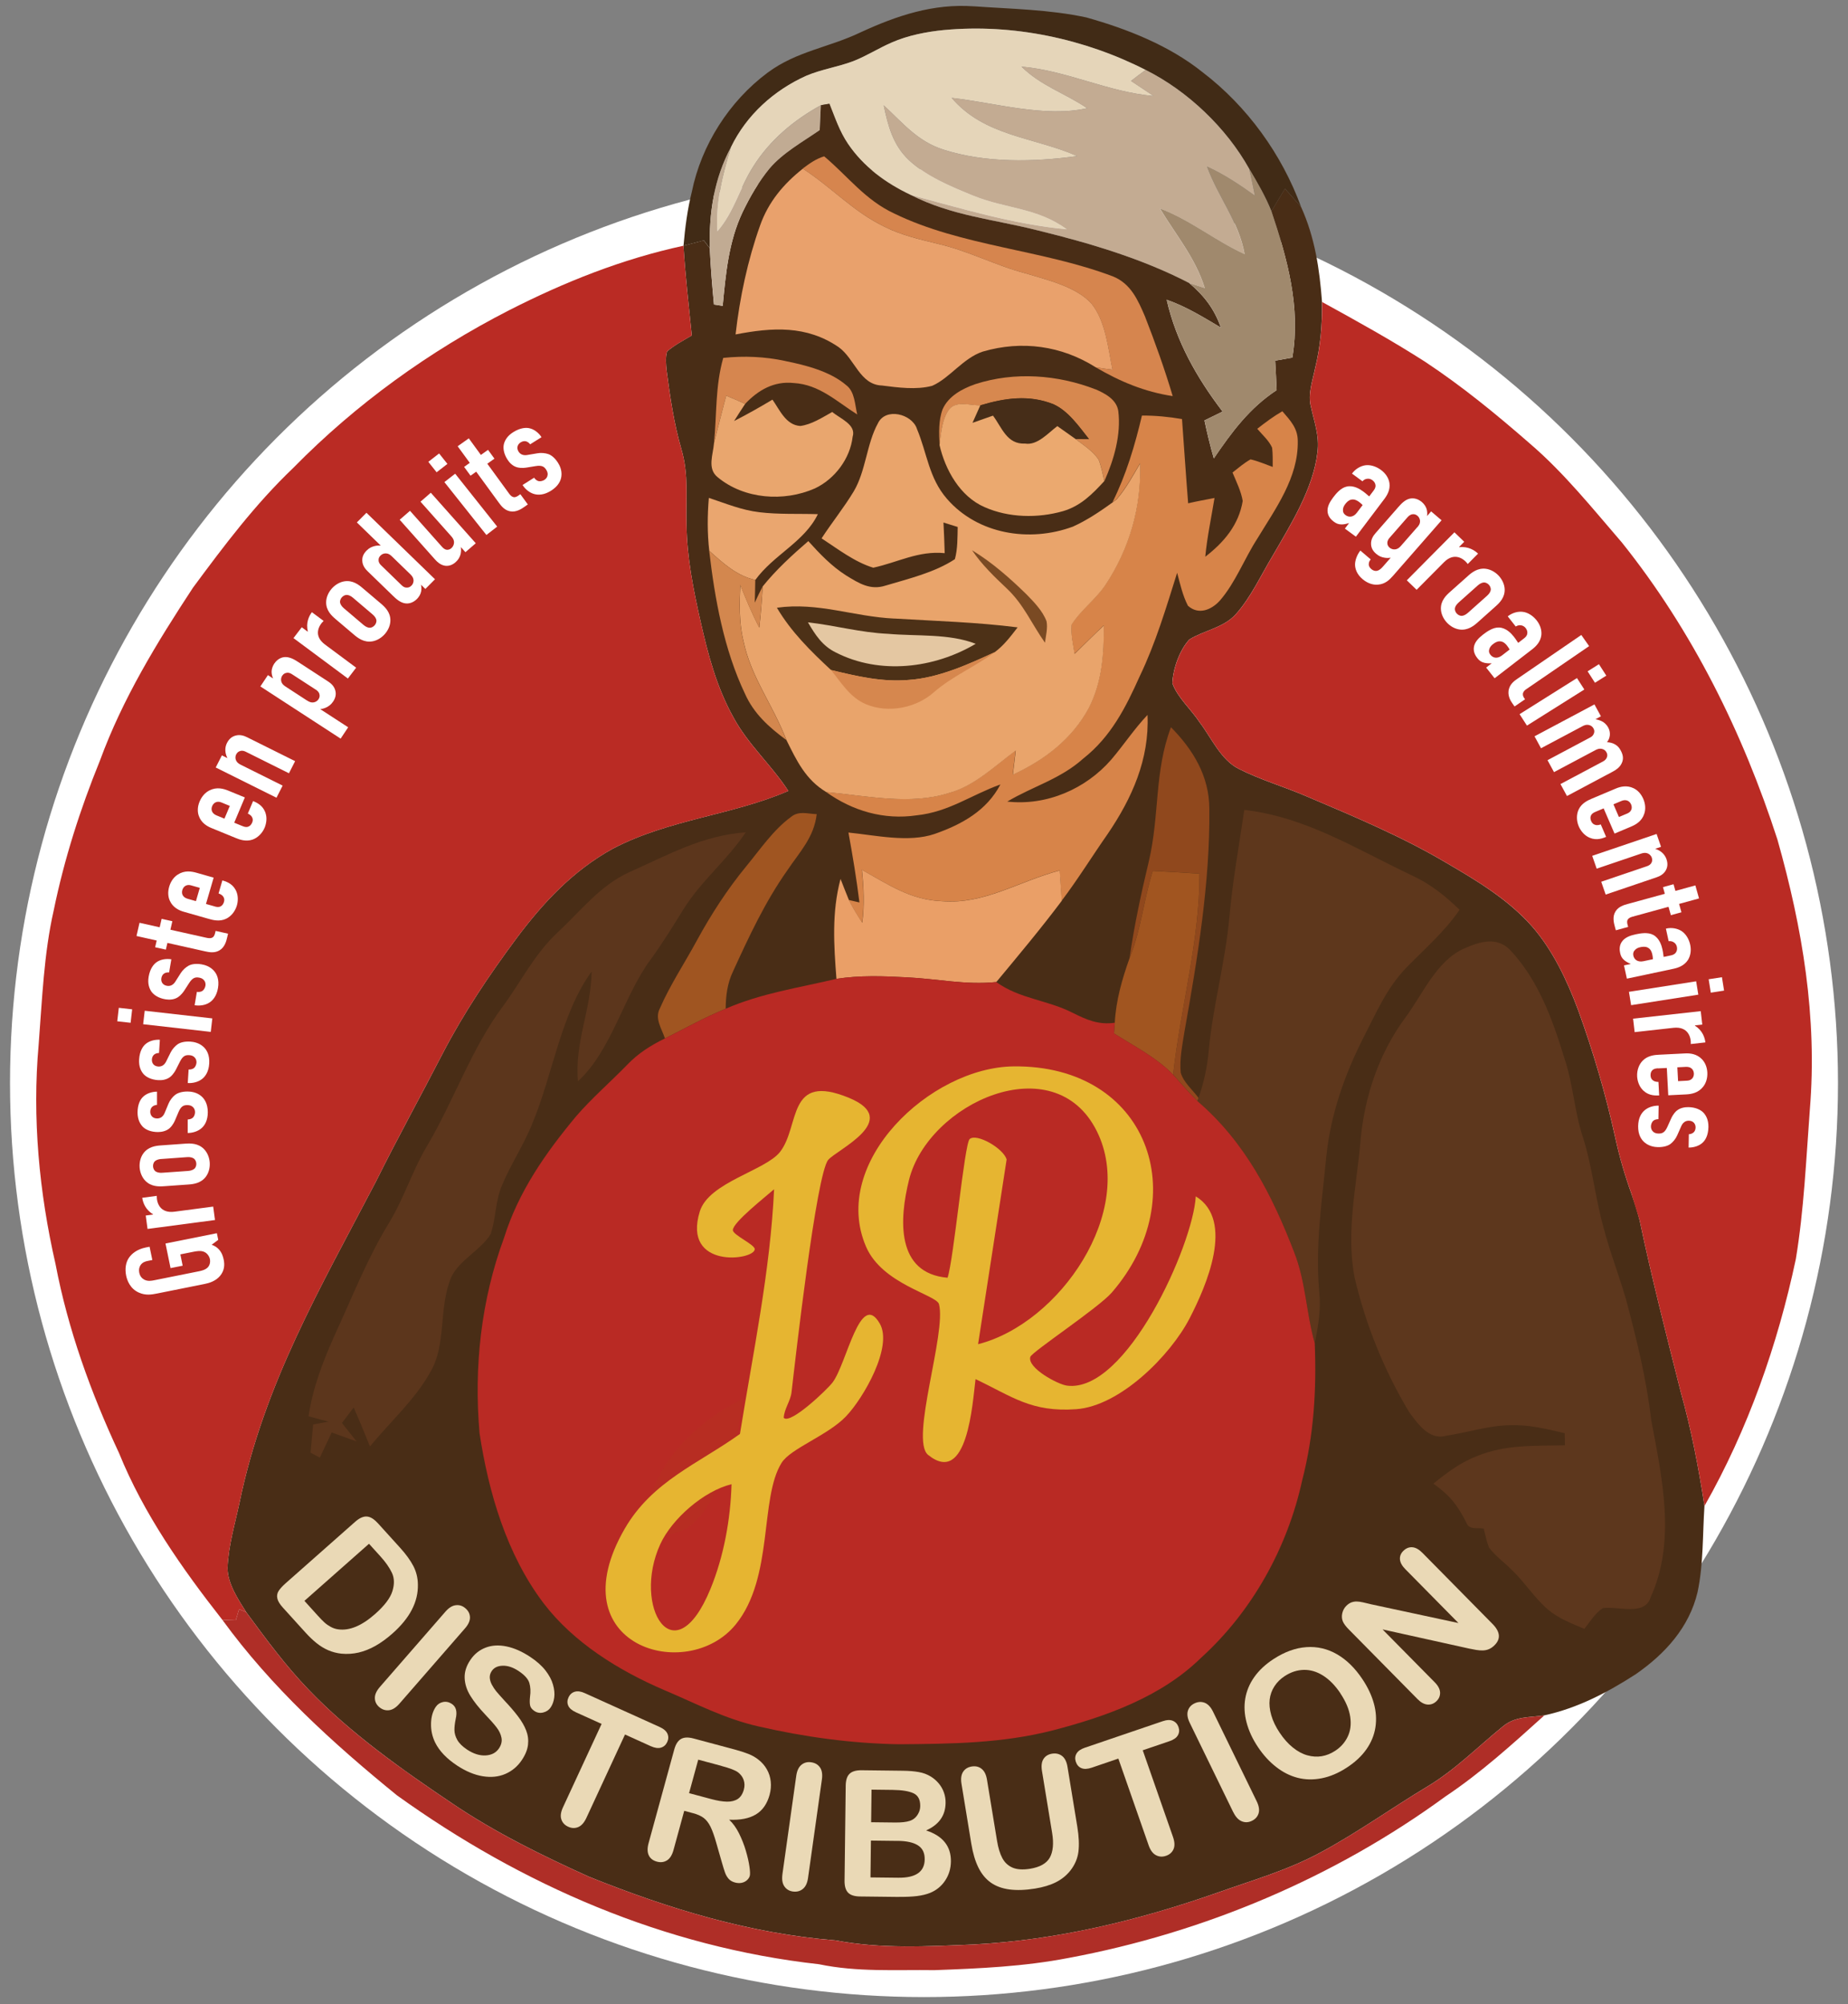 <svg width="142" height="154" viewBox="0 0 142 154" fill="none" xmlns="http://www.w3.org/2000/svg">
<rect x="0" y="0" width="142" height="154" fill="#808080" stroke="none"/>
<circle cx="71" cy="83.223" r="70.23" fill="white"/>
<path d="M74.841 0.485C77.701 0.688 80.659 0.732 83.472 1.34C86.61 2.219 89.85 3.498 92.406 5.55C95.846 8.176 98.504 11.871 99.976 15.9C99.574 15.427 99.15 14.964 98.737 14.501C98.388 15.076 98.041 15.651 97.695 16.232C97.232 15.079 96.617 14.024 95.982 12.959C94.233 9.823 91.267 6.99 88.035 5.374C83.323 2.975 77.834 1.811 72.546 2.309C71.193 2.444 69.779 2.718 68.529 3.265C67.514 3.704 66.594 4.301 65.577 4.698C64.385 5.153 63.146 5.32 61.951 5.826C59.462 6.944 57.364 8.845 56.178 11.296C54.869 13.712 54.473 16.369 54.545 19.08C54.392 18.88 54.24 18.678 54.085 18.475C53.566 18.609 53.045 18.746 52.521 18.88C52.643 17.478 52.821 16.098 53.162 14.731C53.891 11.146 56.033 7.777 58.988 5.58C61.236 3.917 63.695 3.657 66.145 2.477C68.925 1.197 71.725 0.258 74.843 0.488L74.841 0.485Z" fill="#412B16"/>
<path d="M72.543 2.309C77.832 1.811 83.323 2.975 88.032 5.374C87.65 5.646 87.278 5.93 86.91 6.218C87.489 6.604 88.069 6.988 88.648 7.377C85.122 7.07 81.99 5.421 78.492 5.12C79.98 6.593 81.821 7.155 83.536 8.313C80.277 9.058 76.41 7.883 73.125 7.522C75.662 10.488 79.415 10.518 82.78 11.992C79.42 12.455 75.717 12.537 72.466 11.488C70.475 10.841 69.375 9.445 67.903 8.091C68.238 9.675 68.61 11.134 69.838 12.299C71.19 13.561 73.073 14.334 74.777 15.032C77.3 16.051 79.711 15.955 81.962 17.615C77.901 17.234 73.899 16.029 69.974 14.975C68.055 14.062 66.353 12.822 65.156 11.06C64.496 10.083 64.164 9.053 63.731 7.974C63.507 8.007 63.288 8.042 63.069 8.089C60.995 9.223 59.138 10.784 57.885 12.786C56.827 14.427 56.427 16.265 55.119 17.768C54.98 15.522 55.524 13.421 56.172 11.293C57.359 8.842 59.46 6.941 61.946 5.824C63.138 5.317 64.377 5.15 65.572 4.695C66.589 4.298 67.509 3.701 68.524 3.263C69.771 2.715 71.185 2.441 72.54 2.307L72.543 2.309Z" fill="#E5D5B9"/>
<path d="M88.031 5.374C91.263 6.993 94.229 9.823 95.978 12.959C96.147 13.646 96.283 14.342 96.425 15.035C95.252 14.194 94.066 13.397 92.746 12.8C93.603 15.144 95.174 17.004 95.632 19.527C93.359 18.494 91.468 16.908 89.123 16.018C90.349 18.064 91.851 19.809 92.569 22.137C92.167 22.011 91.768 21.882 91.371 21.745C87.743 19.864 83.696 18.675 79.732 17.703C76.314 16.84 73.135 16.591 69.975 14.977C73.9 16.029 77.903 17.237 81.964 17.618C79.713 15.958 77.299 16.054 74.779 15.035C73.074 14.336 71.192 13.564 69.839 12.301C68.611 11.137 68.24 9.677 67.905 8.094C69.374 9.447 70.477 10.844 72.467 11.491C75.719 12.54 79.422 12.457 82.781 11.995C79.416 10.521 75.663 10.491 73.127 7.525C76.412 7.886 80.278 9.061 83.538 8.316C81.822 7.157 79.982 6.596 78.493 5.122C81.989 5.424 85.121 7.073 88.649 7.379C88.07 6.99 87.491 6.604 86.911 6.221C87.28 5.933 87.651 5.648 88.034 5.377L88.031 5.374Z" fill="#C3AB92"/>
<path d="M63.733 7.974C64.165 9.053 64.498 10.085 65.158 11.06C66.355 12.822 68.057 14.065 69.975 14.975C73.138 16.588 76.317 16.837 79.732 17.7C83.696 18.672 87.743 19.861 91.371 21.743C92.541 22.737 93.303 23.726 93.816 25.177C92.464 24.375 91.147 23.556 89.647 23.033C90.376 26.235 91.962 29.028 93.944 31.625C93.478 31.852 93.015 32.08 92.55 32.307C92.757 33.287 92.99 34.26 93.27 35.221C94.642 33.203 96.012 31.346 98.096 29.979C98.066 29.223 98.027 28.467 97.983 27.711C98.423 27.631 98.861 27.555 99.302 27.478C99.953 23.586 98.919 19.899 97.691 16.232C98.035 15.651 98.384 15.076 98.734 14.501C99.149 14.964 99.571 15.427 99.973 15.9C101.032 18.226 101.397 20.683 101.583 23.203C101.605 24.928 101.467 26.645 101.045 28.324C100.854 29.261 100.48 30.294 100.727 31.241C100.993 32.452 101.397 33.496 101.231 34.767C100.907 37.544 99.177 40.31 97.791 42.704C96.896 44.183 96.128 45.884 94.972 47.182C94.032 48.242 92.547 48.42 91.388 49.138C90.631 49.96 90.13 51.398 90.083 52.501C90.479 53.605 91.527 54.509 92.173 55.495C93.082 56.687 93.811 58.396 95.194 59.083C96.871 59.932 98.717 60.461 100.444 61.211C104.061 62.745 107.798 64.315 111.174 66.322C113.533 67.697 115.925 69.141 117.74 71.206C119.332 73.033 120.432 75.38 121.269 77.629C122.422 80.812 123.379 84.068 124.105 87.369C124.429 88.87 124.85 90.313 125.371 91.759C125.602 92.425 125.812 93.093 125.99 93.772C126.915 98.193 128.044 102.573 129.147 106.953C129.956 109.831 130.516 112.759 130.971 115.709C130.824 117.895 130.899 120.185 130.441 122.335C129.798 125.049 127.949 127.076 125.693 128.643C123.509 130.05 121.239 131.245 118.666 131.806C117.502 131.984 116.446 131.861 115.492 132.647C113.558 134.211 111.845 135.972 109.685 137.27C106.93 138.925 104.311 140.815 101.483 142.332C98.914 143.721 96.269 144.463 93.536 145.435C87.455 147.566 81.254 149.073 74.784 149.412C71.225 149.557 67.725 149.76 64.199 149.097C57.604 148.569 51.365 146.662 45.269 144.211C41.66 142.581 38.024 140.795 34.75 138.574C30.917 135.999 26.931 133.184 23.735 129.853C21.938 127.993 20.439 125.939 18.912 123.868C18.293 122.888 17.484 121.664 17.484 120.478C17.545 118.796 18.055 117.1 18.404 115.46C20.295 106.306 24.627 98.944 28.89 90.779C30.537 87.459 32.33 84.216 34.027 80.924C35.637 77.823 37.602 74.901 39.687 72.096C41.744 69.344 44.036 66.892 47.091 65.208C51.437 62.94 56.266 62.641 60.573 60.773C59.248 58.744 57.477 57.21 56.338 55.09C55.062 52.781 54.411 50.324 53.837 47.777C53.277 45.306 52.79 42.874 52.751 40.329C52.687 38.303 52.942 36.476 52.352 34.495C51.781 32.515 51.487 30.488 51.221 28.453C51.176 27.977 51.121 27.464 51.26 27.002C51.819 26.519 52.515 26.152 53.156 25.777C52.923 23.476 52.662 21.184 52.515 18.878C53.039 18.743 53.557 18.607 54.078 18.472C54.234 18.675 54.389 18.875 54.539 19.078C54.605 20.524 54.724 21.959 54.86 23.4C55.085 23.43 55.309 23.465 55.531 23.501C55.767 21.03 55.983 18.568 57.067 16.284C57.632 15.117 58.292 13.967 59.121 12.956C60.13 11.754 61.69 10.893 62.985 9.992C63.018 9.357 63.046 8.724 63.068 8.089C63.287 8.042 63.506 8.004 63.73 7.974H63.733Z" fill="#492D16"/>
<path d="M63.071 8.091C63.046 8.727 63.018 9.36 62.987 9.995C61.693 10.893 60.135 11.754 59.123 12.959C58.295 13.969 57.635 15.12 57.069 16.287C55.986 18.571 55.769 21.03 55.534 23.504C55.309 23.468 55.085 23.435 54.863 23.402C54.727 21.964 54.608 20.526 54.541 19.08C54.469 16.371 54.869 13.712 56.174 11.296C55.526 13.424 54.982 15.525 55.121 17.771C56.429 16.27 56.828 14.43 57.887 12.789C59.143 10.787 60.997 9.223 63.071 8.091Z" fill="#C1AB93"/>
<path d="M92.751 12.8C94.07 13.4 95.256 14.194 96.429 15.035C96.287 14.342 96.152 13.646 95.983 12.959C96.617 14.024 97.233 15.079 97.696 16.232C98.924 19.899 99.955 23.583 99.306 27.478C98.865 27.555 98.427 27.631 97.987 27.711C98.034 28.467 98.07 29.223 98.1 29.979C96.016 31.346 94.649 33.203 93.275 35.221C92.995 34.26 92.762 33.29 92.554 32.307C93.019 32.08 93.482 31.852 93.948 31.625C91.966 29.026 90.381 26.235 89.652 23.033C91.148 23.556 92.468 24.375 93.821 25.177C93.308 23.726 92.543 22.74 91.376 21.743C91.772 21.88 92.171 22.008 92.573 22.134C91.855 19.806 90.353 18.064 89.128 16.015C91.475 16.905 93.366 18.489 95.636 19.524C95.182 17.001 93.61 15.144 92.751 12.797V12.8Z" fill="#A0896D"/>
<path d="M63.331 12.014C65.144 13.537 66.469 15.361 68.704 16.402C73.87 18.921 80.132 19.187 85.537 21.247C86.901 21.806 87.439 23.06 87.979 24.312C88.764 26.322 89.495 28.368 90.111 30.436C87.946 30.11 86.053 29.313 84.184 28.218C84.614 28.286 85.044 28.352 85.476 28.404C85.149 26.769 84.944 24.635 83.849 23.309C82.657 22.011 80.467 21.51 78.824 21.009C76.523 20.414 74.444 19.288 72.135 18.752C70.694 18.393 69.308 18.094 67.972 17.423C65.546 16.259 63.95 14.427 61.679 12.953C62.192 12.57 62.702 12.2 63.326 12.014H63.331Z" fill="#D6854E"/>
<path d="M61.685 12.956C63.955 14.43 65.552 16.262 67.977 17.426C69.313 18.097 70.699 18.396 72.141 18.754C74.45 19.291 76.528 20.414 78.829 21.011C80.473 21.51 82.663 22.014 83.855 23.312C84.949 24.638 85.154 26.771 85.482 28.407C85.046 28.352 84.62 28.289 84.19 28.22C81.568 26.563 78.519 26.141 75.531 27.012C74.009 27.505 72.98 29.058 71.625 29.647C70.411 29.971 69.005 29.779 67.772 29.623C66.064 29.565 65.693 27.577 64.448 26.678C61.97 24.98 59.34 25.155 56.521 25.698C56.84 22.879 57.452 19.998 58.406 17.322C59.041 15.525 60.196 14.142 61.685 12.964V12.956Z" fill="#E9A16C"/>
<path d="M52.516 18.88C52.663 21.187 52.923 23.479 53.156 25.78C52.516 26.155 51.82 26.522 51.26 27.004C51.119 27.467 51.177 27.979 51.221 28.456C51.485 30.494 51.781 32.518 52.352 34.498C52.943 36.476 52.685 38.305 52.752 40.332C52.79 42.877 53.278 45.309 53.838 47.779C54.412 50.327 55.063 52.786 56.338 55.093C57.478 57.212 59.246 58.746 60.574 60.776C56.266 62.644 51.438 62.942 47.091 65.21C44.037 66.895 41.744 69.346 39.688 72.099C37.603 74.904 35.638 77.826 34.027 80.927C32.331 84.216 30.538 87.459 28.891 90.781C24.628 98.946 20.296 106.309 18.405 115.463C18.056 117.106 17.546 118.799 17.485 120.48C17.485 121.666 18.294 122.891 18.912 123.871C18.732 123.795 18.555 123.723 18.369 123.652C18.283 123.937 18.197 124.222 18.117 124.504C17.773 124.493 17.432 124.479 17.088 124.471C13.987 120.519 11.037 116.317 9.147 111.653C6.988 107.032 5.219 102.146 4.268 97.133C3.007 91.628 2.467 85.884 2.971 80.256C3.237 76.851 3.368 73.282 4.127 69.954C4.936 66.007 6.164 62.167 7.683 58.434C9.427 53.674 12.049 49.39 14.829 45.156C17.233 41.907 19.6 38.752 22.538 35.95C27.344 31.052 32.974 26.991 39.1 23.849C43.377 21.669 47.804 19.902 52.516 18.883V18.88Z" fill="#BA2B24"/>
<path d="M125.376 91.759C124.852 90.316 124.431 88.87 124.11 87.369C123.383 84.066 122.427 80.812 121.274 77.629C120.437 75.383 119.334 73.033 117.745 71.206C115.932 69.138 113.538 67.697 111.179 66.322C107.805 64.315 104.066 62.745 100.449 61.211C98.722 60.461 96.879 59.93 95.199 59.083C93.816 58.398 93.084 56.689 92.177 55.495C91.534 54.509 90.487 53.605 90.087 52.501C90.135 51.398 90.639 49.96 91.393 49.138C92.552 48.42 94.037 48.24 94.977 47.182C96.133 45.887 96.901 44.183 97.796 42.704C99.182 40.313 100.912 37.547 101.236 34.767C101.402 33.496 100.995 32.452 100.731 31.241C100.485 30.294 100.859 29.261 101.05 28.324C101.471 26.645 101.61 24.928 101.588 23.203C104.257 24.668 106.915 26.139 109.496 27.793C112.382 29.702 114.996 31.849 117.593 34.117C120.187 36.341 122.399 39.105 124.631 41.693C130.052 48.472 133.919 56.303 136.577 64.509C138.504 71.324 139.649 78.155 139.069 85.251C138.781 89.078 138.62 92.956 137.991 96.747C136.597 103.329 134.307 109.845 130.973 115.715C130.518 112.765 129.958 109.837 129.149 106.958C128.046 102.576 126.917 98.199 125.992 93.778L125.373 91.765L125.376 91.759Z" fill="#BA2B24"/>
<path d="M60.355 27.744C61.935 28.064 63.801 28.538 65.043 29.612C65.686 30.105 65.691 31.118 65.869 31.847C64.289 30.855 62.958 29.541 60.987 29.431C59.471 29.267 58.254 29.979 57.257 31.033C56.774 30.817 56.292 30.598 55.801 30.401C55.477 31.608 55.172 32.825 54.864 34.038C55.089 31.789 54.95 29.71 55.574 27.5C57.187 27.333 58.767 27.399 60.355 27.741V27.744Z" fill="#D6864F"/>
<path d="M84.18 29.913C84.928 30.239 85.799 30.699 85.929 31.584C86.153 33.392 85.599 35.325 84.859 36.969C84.734 36.424 84.629 35.851 84.427 35.331C84.005 34.682 83.26 34.202 82.65 33.737C82.993 33.737 83.337 33.742 83.681 33.745C82.921 32.786 82.093 31.578 80.945 31.063C79.057 30.316 77.217 30.584 75.332 31.151C74.52 31.167 73.381 30.74 72.862 31.562C72.377 32.301 72.302 33.35 72.197 34.205C72.15 33.315 72.108 32.288 72.433 31.441C72.884 30.431 73.946 29.861 74.955 29.513C77.949 28.544 81.269 28.787 84.183 29.919L84.18 29.913Z" fill="#D7884F"/>
<path d="M98.542 31.606C99.141 32.301 99.723 32.907 99.72 33.887C99.773 36.703 98.007 39.086 96.608 41.395C95.615 42.931 94.933 44.767 93.739 46.144C93.096 46.859 92.095 47.284 91.28 46.544C90.878 45.769 90.676 44.854 90.451 44.013C89.6 46.717 88.805 49.404 87.574 51.967C86.496 54.375 85.362 56.615 83.228 58.294C81.481 59.861 79.377 60.417 77.398 61.592C80.428 61.932 83.433 60.62 85.392 58.363C86.352 57.237 87.153 56.01 88.175 54.934C88.325 58.327 86.989 61.324 85.115 64.079C83.923 65.783 82.831 67.555 81.581 69.209C81.528 68.434 81.473 67.653 81.42 66.878C78.188 67.749 75.613 69.5 72.381 69.242C69.956 69.152 68.248 67.957 66.216 66.829C66.361 68.19 66.424 69.538 66.244 70.897C65.878 70.324 65.521 69.763 65.221 69.154C65.493 69.218 65.767 69.283 66.039 69.344C65.817 67.544 65.521 65.758 65.194 63.972C67.273 64.178 69.806 64.761 71.81 64.082C73.909 63.345 75.813 62.296 76.872 60.277C74.61 61.091 72.905 62.389 70.433 62.649C67.924 63.019 65.507 62.312 63.478 60.855C66.549 61.14 69.945 61.883 72.9 60.929C74.832 60.417 76.448 58.842 78.039 57.667C77.964 58.283 77.889 58.905 77.817 59.524C80.262 58.388 82.366 56.788 83.657 54.397C84.683 52.37 84.816 50.277 84.813 48.053C84.051 48.771 83.308 49.505 82.562 50.236C82.451 49.508 82.263 48.727 82.335 47.99C83.036 46.878 84.17 46.068 84.916 44.969C86.784 42.162 87.699 38.965 87.599 35.602C87.05 36.528 86.504 37.544 85.797 38.36L85.478 38.601C86.537 36.476 87.203 34.23 87.746 31.932C88.788 31.926 89.8 32.025 90.825 32.2C90.983 34.356 91.125 36.517 91.297 38.672C91.97 38.516 92.647 38.396 93.323 38.264C93.079 39.773 92.755 41.255 92.613 42.778C94.055 41.669 95.186 40.327 95.49 38.494C95.366 37.746 94.997 37.007 94.706 36.309C95.147 35.961 95.596 35.575 96.092 35.298C96.671 35.429 97.234 35.676 97.794 35.879C97.794 35.391 97.808 34.887 97.749 34.402C97.508 33.852 96.993 33.408 96.608 32.948C97.226 32.463 97.849 31.997 98.531 31.603L98.542 31.606Z" fill="#D78449"/>
<path d="M80.941 31.058C82.089 31.573 82.918 32.783 83.677 33.739C83.334 33.739 82.99 33.734 82.646 33.731C82.18 33.4 81.715 33.071 81.246 32.74C80.548 33.26 79.711 34.241 78.765 34.082C77.371 34.148 76.997 32.868 76.301 31.934C75.777 32.121 75.254 32.307 74.727 32.488C74.926 32.038 75.126 31.592 75.328 31.143C77.213 30.579 79.054 30.307 80.941 31.055V31.058Z" fill="#462D18"/>
<path d="M75.328 31.145C75.126 31.595 74.926 32.041 74.727 32.49C75.253 32.31 75.777 32.123 76.301 31.937C76.999 32.871 77.371 34.153 78.765 34.084C79.713 34.243 80.547 33.263 81.246 32.742C81.712 33.074 82.177 33.403 82.646 33.734C83.256 34.2 84.004 34.679 84.423 35.328C84.625 35.851 84.73 36.421 84.855 36.966C83.935 37.966 83.042 38.875 81.689 39.275C79.746 39.831 77.51 39.792 75.65 38.965C73.765 38.146 72.631 36.103 72.193 34.197C72.298 33.342 72.37 32.296 72.858 31.554C73.377 30.732 74.516 31.159 75.328 31.143V31.145Z" fill="#EBA96F"/>
<path d="M55.801 30.403C56.292 30.601 56.775 30.817 57.257 31.036C56.966 31.466 56.686 31.912 56.409 32.351C57.412 31.838 58.391 31.285 59.355 30.707C59.912 31.491 60.383 32.663 61.492 32.731C62.357 32.627 63.2 32.069 63.951 31.655C64.533 32.159 65.816 32.619 65.517 33.559C65.326 35.235 64.15 36.807 62.615 37.53C60.223 38.582 57.176 38.357 55.142 36.667C54.319 36.005 54.801 34.914 54.865 34.041C55.172 32.827 55.48 31.611 55.801 30.403Z" fill="#E9A66E"/>
<path d="M70.447 32.934C71.237 34.794 71.359 36.717 72.762 38.327C75.129 41.061 79.115 41.696 82.441 40.466C83.522 39.979 84.529 39.3 85.49 38.607L85.809 38.365C86.516 37.552 87.062 36.536 87.611 35.607C87.708 38.971 86.796 42.167 84.928 44.975C84.182 46.073 83.048 46.884 82.347 47.996C82.272 48.733 82.461 49.516 82.574 50.242C83.32 49.508 84.06 48.774 84.825 48.059C84.825 50.283 84.695 52.378 83.669 54.402C82.378 56.793 80.274 58.396 77.829 59.53C77.901 58.911 77.973 58.292 78.051 57.673C76.46 58.848 74.846 60.423 72.912 60.935C69.957 61.888 66.561 61.146 63.49 60.861C61.902 59.91 61.212 58.445 60.43 56.865C59.365 54.101 57.716 52.069 57.12 49.22C56.779 47.796 56.829 46.391 56.885 44.942C57.328 46.057 57.788 47.155 58.345 48.223C58.462 47.171 58.548 46.12 58.606 45.06C59.629 43.786 60.873 42.647 62.11 41.578C62.999 42.564 63.9 43.509 65.031 44.227C65.996 44.816 66.863 45.377 68.044 44.997C69.821 44.465 71.814 43.994 73.372 42.967C73.591 42.189 73.571 41.299 73.588 40.491C73.222 40.379 72.862 40.266 72.496 40.151C72.532 40.937 72.573 41.721 72.59 42.504C70.567 42.304 68.992 43.211 67.102 43.622C65.671 43.189 64.366 42.173 63.13 41.367C63.922 40.149 64.848 39.006 65.597 37.763C66.534 36.194 66.589 34.109 67.454 32.537C68.041 31.285 70.054 31.8 70.45 32.929L70.447 32.934Z" fill="#E9A46B"/>
<path d="M54.464 38.256C55.781 38.691 56.99 39.201 58.364 39.36C59.831 39.538 61.358 39.461 62.844 39.508C61.818 41.639 59.443 42.622 58.037 44.567C56.568 44.219 55.587 43.293 54.5 42.326C54.345 40.965 54.353 39.623 54.467 38.256H54.464Z" fill="#EAA66F"/>
<path d="M74.7 42.285C76.249 43.23 77.572 44.4 78.863 45.657C79.448 46.254 80.119 46.944 80.415 47.736C80.521 48.264 80.36 48.853 80.296 49.385C79.265 47.93 78.669 46.443 77.344 45.202C76.38 44.293 75.443 43.386 74.697 42.288L74.7 42.285Z" fill="#7A4A23"/>
<path d="M54.498 42.326C55.584 43.293 56.566 44.219 58.035 44.567C58.029 45.147 58.01 45.725 57.996 46.306C58.19 45.887 58.387 45.468 58.6 45.062C58.542 46.122 58.456 47.174 58.34 48.226C57.785 47.16 57.322 46.059 56.879 44.945C56.821 46.391 56.773 47.799 57.114 49.223C57.71 52.071 59.362 54.104 60.424 56.867C59.085 55.876 57.926 54.843 57.239 53.298C55.629 49.908 54.925 46.026 54.495 42.326H54.498Z" fill="#D3874E"/>
<path d="M68.712 47.527C71.866 47.719 75.065 47.807 78.194 48.207C77.651 48.905 77.157 49.576 76.434 50.113C74.397 51.055 72.107 52.093 69.842 52.244C67.783 52.428 65.843 51.959 63.855 51.483C62.286 50.025 60.792 48.552 59.697 46.697C62.882 46.254 65.593 47.385 68.712 47.53V47.527Z" fill="#4D3117"/>
<path d="M62.087 47.821C64.157 48.053 66.15 48.612 68.246 48.703C70.433 48.897 72.942 48.67 74.973 49.469C71.777 51.367 67.6 51.863 64.224 50.135C63.193 49.634 62.638 48.774 62.084 47.821H62.087Z" fill="#E4C7A2"/>
<path d="M76.434 50.113C74.924 51.236 73.183 51.948 71.75 53.2C70.38 54.413 68.254 54.819 66.55 54.117C65.305 53.586 64.665 52.482 63.853 51.483C65.84 51.959 67.78 52.428 69.84 52.244C72.105 52.093 74.394 51.055 76.431 50.113H76.434Z" fill="#D6874E"/>
<path d="M89.976 55.879C91.689 57.618 92.917 59.642 92.925 62.143C92.989 67.815 92.002 73.745 91.007 79.313C90.849 80.321 90.624 81.4 90.727 82.422C90.929 83.151 91.647 83.753 92.091 84.356L92.019 84.611C91.362 83.959 90.763 83.257 90.142 82.576C90.707 77.424 92.188 72.288 92.171 67.128C90.976 67.048 89.776 66.977 88.581 66.914C87.88 69.146 87.678 71.45 86.793 73.627C87.159 71.091 87.689 68.634 88.285 66.144C89.111 62.589 88.689 59.294 89.978 55.876L89.976 55.879Z" fill="#90481D"/>
<path d="M95.61 62.23C100.394 62.789 104.231 65.257 108.483 67.262C109.888 67.908 111.061 68.837 112.153 69.91C111.013 71.573 109.522 72.866 108.117 74.296C106.551 75.903 105.783 77.763 104.771 79.722C103.308 82.597 102.232 85.673 101.911 88.894C101.567 92.397 101.062 95.692 101.367 99.226C101.52 100.584 101.295 101.88 101.026 103.211C100.364 100.853 100.344 98.508 99.452 96.232C97.758 91.828 95.674 87.752 92.02 84.613L92.093 84.359C92.522 83.137 92.766 81.981 92.883 80.688C93.207 77.243 94.158 73.918 94.465 70.472C94.712 67.7 95.208 64.975 95.613 62.228L95.61 62.23Z" fill="#5E371C"/>
<path d="M62.756 62.562C62.545 64.353 61.453 65.451 60.494 66.881C58.781 69.313 57.567 71.929 56.328 74.635C55.887 75.555 55.771 76.506 55.76 77.511C54.141 78.177 52.653 79.007 51.095 79.793C50.843 79.028 50.282 78.264 50.712 77.467C51.499 75.665 52.611 73.997 53.548 72.266C54.654 70.239 55.893 68.327 57.362 66.539C58.413 65.265 59.432 63.756 60.777 62.775C61.376 62.282 62.038 62.532 62.753 62.559L62.756 62.562Z" fill="#A05521"/>
<path d="M57.3 63.956C55.883 66.087 53.882 67.678 52.532 69.845C51.709 71.17 50.897 72.493 49.974 73.756C47.923 76.539 46.986 80.721 44.413 83.082C44.133 80.138 45.422 77.602 45.461 74.652C43.083 77.908 42.47 82.603 40.91 86.309C40.25 87.985 39.23 89.481 38.548 91.138C38.06 92.335 38.102 93.63 37.705 94.819C36.979 96.027 35.344 96.785 34.695 98.089C33.653 100.502 34.36 103.29 33.035 105.482C31.879 107.561 29.939 109.292 28.428 111.143C28.026 110.141 27.613 109.141 27.18 108.147C26.878 108.544 26.573 108.941 26.274 109.338C26.651 109.809 27.023 110.28 27.397 110.754C26.759 110.53 26.124 110.3 25.487 110.072C25.182 110.713 24.883 111.357 24.575 112.003C24.339 111.874 24.098 111.748 23.863 111.622C23.932 110.899 24.001 110.176 24.062 109.453C24.453 109.382 24.847 109.308 25.24 109.24C24.73 109.097 24.217 108.963 23.707 108.826C24.037 106.599 24.844 104.539 25.761 102.493C27.103 99.587 28.234 96.673 29.911 93.934C31.064 92.033 31.696 89.908 32.846 88.001C34.906 84.498 36.247 80.529 38.645 77.322C40.078 75.369 41.051 73.331 42.844 71.65C44.668 69.949 46.096 68.056 48.333 67.026C51.332 65.698 53.949 64.194 57.305 63.953L57.3 63.956Z" fill="#5C361C"/>
<path d="M92.17 67.133C92.186 72.293 90.709 77.429 90.141 82.581C88.904 81.283 87.119 80.371 85.597 79.406C85.617 79.135 85.639 78.861 85.659 78.59C85.753 76.865 86.216 75.251 86.792 73.633C87.679 71.455 87.879 69.152 88.58 66.919C89.775 66.982 90.975 67.056 92.17 67.133Z" fill="#A15520"/>
<path d="M81.429 66.881C81.481 67.656 81.537 68.437 81.589 69.212C79.982 71.354 78.266 73.4 76.556 75.46C74.2 75.701 72.029 75.21 69.692 75.098C67.866 74.999 66.083 74.934 64.273 75.213C64.071 72.608 63.905 70.094 64.587 67.536C64.8 68.078 65.008 68.623 65.232 69.16C65.532 69.768 65.889 70.329 66.255 70.902C66.435 69.543 66.372 68.196 66.228 66.835C68.259 67.963 69.967 69.157 72.392 69.248C75.624 69.505 78.199 67.755 81.431 66.884L81.429 66.881Z" fill="#EA9F67"/>
<path d="M116.028 72.986C118.224 75.32 119.305 78.358 120.217 81.34C120.882 83.318 120.976 85.399 121.63 87.385C122.362 89.672 122.57 92.044 123.224 94.353C123.706 96.213 124.408 97.993 124.94 99.834C125.758 102.904 126.517 105.966 126.88 109.125C127.715 113.551 128.798 118.434 126.836 122.724C126.409 124.208 124.305 123.395 123.169 123.567C122.578 123.931 122.168 124.63 121.741 125.161C120.796 124.761 119.74 124.353 118.958 123.685C117.899 122.781 117.151 121.562 116.125 120.59C115.563 120.031 114.878 119.538 114.409 118.9C114.229 118.434 114.127 117.936 114.01 117.457C113.522 117.361 112.868 117.58 112.677 116.999C111.992 115.641 111.394 114.893 110.143 114.003C111.191 113.151 112.239 112.357 113.522 111.872C115.698 110.982 117.938 111.113 120.247 111.055C120.244 110.746 120.239 110.436 120.236 110.127C118.82 109.796 117.483 109.461 116.012 109.511C114.296 109.552 112.766 110.075 111.1 110.324C109.819 110.683 108.924 109.379 108.275 108.497C106.36 105.301 104.955 101.833 104.098 98.212C103.402 94.676 104.245 91.132 104.547 87.602C104.855 84.23 105.955 80.946 107.984 78.196C109.315 76.407 110.404 73.783 112.536 72.868C113.714 72.356 115.003 71.943 116.031 72.992L116.028 72.986Z" fill="#5D371D"/>
<path d="M76.554 75.46C78.364 76.761 80.454 76.824 82.405 77.815C83.489 78.357 84.407 78.766 85.66 78.588C85.64 78.859 85.618 79.133 85.599 79.404C87.12 80.368 88.905 81.28 90.142 82.578C90.763 83.26 91.361 83.961 92.018 84.613C95.672 87.749 97.756 91.825 99.45 96.232C100.342 98.508 100.362 100.853 101.024 103.211C101.168 106.772 100.96 110.272 100.062 113.737C98.934 118.908 96.234 123.805 92.276 127.396C89.21 130.393 85.022 131.883 80.933 132.951C77.014 133.959 73.125 133.994 69.103 134.027C65.464 133.97 61.824 133.471 58.279 132.655C55.665 132.064 53.5 130.902 51.044 129.867C47.557 128.369 44.073 126.221 41.761 123.181C38.934 119.442 37.542 114.69 36.849 110.13C36.406 105.046 36.96 99.919 38.731 95.112C39.84 91.565 41.914 88.604 44.273 85.769C45.478 84.372 46.898 83.151 48.186 81.825C49.021 80.946 50.005 80.321 51.094 79.793C52.652 79.007 54.14 78.177 55.759 77.511C58.503 76.314 61.381 75.901 64.269 75.213C66.079 74.934 67.861 74.999 69.688 75.098C72.025 75.21 74.198 75.701 76.551 75.46H76.554Z" fill="#B92A24"/>
<path d="M57.063 107.503C56.833 109.979 56.024 112.299 55.001 114.55C54.499 115.61 53.859 116.665 52.875 117.358C52.171 117.851 51.126 117.933 50.3 118.089C49.873 116.802 49.632 115.654 50.211 114.353C51.386 111.379 54.192 108.87 57.066 107.503H57.063Z" fill="#B72D22"/>
<path d="M18.369 123.652C18.552 123.721 18.732 123.795 18.912 123.871C20.439 125.945 21.939 127.996 23.735 129.856C26.931 133.187 30.917 136.002 34.751 138.577C38.024 140.798 41.661 142.584 45.27 144.214C51.368 146.665 57.605 148.571 64.199 149.1C67.725 149.763 71.226 149.56 74.785 149.415C81.255 149.073 87.455 147.566 93.537 145.438C96.27 144.466 98.914 143.723 101.484 142.335C104.311 140.815 106.931 138.927 109.686 137.273C111.843 135.975 113.556 134.214 115.493 132.65C116.447 131.864 117.503 131.984 118.667 131.809C116.222 134.011 113.805 136.213 111.053 138.048C102.537 144.274 92.503 148.511 82.1 150.448C78.688 151.108 75.267 151.258 71.8 151.384C68.812 151.343 65.89 151.546 62.935 150.93C51.069 149.612 40.117 144.857 30.507 137.955C25.543 133.918 20.861 129.653 17.088 124.471C17.432 124.482 17.773 124.496 18.117 124.504C18.197 124.222 18.283 123.937 18.369 123.652Z" fill="#AF2E27"/>
<path d="M103.654 40.203L103.638 40.192C103.51 40.242 103.299 40.294 103.111 40.297C102.856 40.302 102.679 40.225 102.501 40.094C102.332 39.968 102.088 39.752 102.022 39.404C101.941 38.968 102.185 38.563 102.435 38.229C102.662 37.927 103.019 37.489 103.48 37.388C104.003 37.267 104.502 37.582 104.746 37.763C104.805 37.807 104.965 37.925 105.209 38.144L105.536 37.711C105.625 37.593 105.711 37.462 105.692 37.278C105.678 37.125 105.581 36.988 105.453 36.895C105.334 36.807 105.176 36.755 105.001 36.796C104.891 36.818 104.78 36.881 104.691 36.982L103.887 36.391C104.161 36.01 104.569 35.802 104.907 35.752C105.276 35.7 105.722 35.821 106.113 36.109C106.493 36.388 106.706 36.752 106.764 37.108C106.842 37.632 106.587 38.056 106.373 38.341L104.186 41.239L103.341 40.617L103.649 40.209L103.654 40.203ZM104.705 38.809C104.616 38.719 104.522 38.634 104.428 38.566C104.292 38.467 104.078 38.333 103.823 38.393C103.618 38.437 103.469 38.601 103.369 38.733C103.28 38.85 103.208 38.979 103.194 39.138C103.177 39.335 103.244 39.472 103.388 39.579C103.64 39.765 103.987 39.76 104.264 39.393L104.705 38.809Z" fill="white"/>
<path d="M110.771 39.976L107.035 44.249C106.76 44.564 106.439 44.868 105.918 44.92C105.607 44.958 105.153 44.887 104.69 44.493C104.235 44.104 104.121 43.676 104.121 43.375C104.121 43.044 104.282 42.616 104.529 42.304L105.327 42.986C105.216 43.099 105.175 43.241 105.175 43.367C105.18 43.537 105.286 43.654 105.374 43.728C105.541 43.871 105.707 43.89 105.832 43.857C105.992 43.816 106.148 43.674 106.283 43.515L106.863 42.852C106.716 42.877 106.558 42.882 106.4 42.855C106.181 42.819 105.973 42.753 105.743 42.553C105.51 42.356 105.366 42.123 105.352 41.822C105.33 41.433 105.535 41.151 105.699 40.962L107.442 38.968C107.664 38.716 107.952 38.398 108.335 38.313C108.473 38.281 108.859 38.239 109.258 38.579C109.418 38.716 109.565 38.911 109.626 39.13C109.668 39.289 109.682 39.48 109.657 39.636L109.665 39.642L109.967 39.294L110.766 39.976H110.771ZM108.897 40.524C109.008 40.398 109.125 40.25 109.114 40.02C109.105 39.919 109.072 39.765 108.92 39.634C108.817 39.546 108.692 39.494 108.537 39.513C108.346 39.543 108.235 39.653 108.124 39.779L106.774 41.324C106.705 41.403 106.602 41.535 106.602 41.726C106.605 41.882 106.674 41.995 106.777 42.082C106.929 42.211 107.087 42.222 107.19 42.214C107.42 42.189 107.553 42.055 107.661 41.929L108.895 40.518L108.897 40.524Z" fill="white"/>
<path d="M112.511 41.63L112.12 42.025L112.128 42.047C112.813 41.967 113.309 42.285 113.573 42.54L112.783 43.337C112.48 42.926 111.751 42.397 110.948 43.208L108.852 45.32L108.098 44.591L111.757 40.902L112.511 41.63Z" fill="white"/>
<path d="M112.792 44.257C113.097 43.986 113.548 43.624 114.178 43.706C114.549 43.756 114.912 43.964 115.173 44.252C115.433 44.539 115.608 44.914 115.619 45.284C115.638 45.911 115.231 46.319 114.923 46.591L113.546 47.821C113.241 48.092 112.789 48.453 112.16 48.371C111.788 48.322 111.428 48.114 111.165 47.826C110.904 47.538 110.729 47.163 110.718 46.793C110.699 46.166 111.106 45.758 111.414 45.487L112.792 44.26V44.257ZM114.266 45.777C114.447 45.616 114.538 45.451 114.552 45.312C114.557 45.194 114.513 45.051 114.408 44.936C114.302 44.821 114.164 44.761 114.045 44.756C113.903 44.756 113.729 44.827 113.548 44.988L112.077 46.3C111.896 46.462 111.805 46.626 111.791 46.766C111.786 46.884 111.83 47.026 111.935 47.141C112.041 47.256 112.179 47.316 112.298 47.322C112.44 47.322 112.614 47.248 112.795 47.089L114.266 45.777Z" fill="white"/>
<path d="M114.609 50.981L114.596 50.965C114.46 50.979 114.241 50.973 114.058 50.929C113.808 50.869 113.659 50.748 113.523 50.576C113.393 50.412 113.218 50.138 113.246 49.784C113.284 49.343 113.628 49.015 113.961 48.757C114.26 48.527 114.723 48.196 115.192 48.218C115.729 48.24 116.126 48.672 116.314 48.911C116.359 48.968 116.483 49.124 116.658 49.398L117.09 49.064C117.207 48.974 117.326 48.87 117.356 48.689C117.384 48.535 117.326 48.379 117.229 48.256C117.137 48.141 116.999 48.051 116.819 48.042C116.708 48.037 116.583 48.067 116.469 48.141L115.854 47.36C116.223 47.065 116.669 46.969 117.01 47.013C117.379 47.056 117.778 47.292 118.077 47.67C118.368 48.04 118.476 48.445 118.437 48.806C118.371 49.332 118.013 49.675 117.731 49.894L114.845 52.118L114.196 51.296L114.604 50.981H114.609ZM115.998 49.91C115.937 49.798 115.868 49.694 115.796 49.604C115.693 49.472 115.519 49.289 115.258 49.278C115.05 49.267 114.862 49.385 114.729 49.489C114.612 49.579 114.51 49.686 114.451 49.834C114.382 50.02 114.41 50.171 114.521 50.31C114.715 50.557 115.05 50.642 115.416 50.36L115.998 49.91Z" fill="white"/>
<path d="M122.108 49.647L117.262 52.967C117.16 53.038 117.041 53.145 117.018 53.312C117.002 53.452 117.077 53.578 117.124 53.646L117.185 53.731L116.378 54.285L116.203 54.035C116.065 53.838 115.801 53.411 115.954 52.912C116.07 52.529 116.367 52.312 116.619 52.14L121.506 48.79L122.108 49.647Z" fill="white"/>
<path d="M121.174 52.102L121.74 52.981L117.33 55.755L116.764 54.876L121.174 52.102ZM123.428 51.915L122.557 52.463L121.992 51.584L122.862 51.036L123.428 51.915Z" fill="white"/>
<path d="M123.01 55.043L122.592 55.265C122.747 55.29 122.911 55.344 123.035 55.397C123.24 55.487 123.435 55.646 123.579 55.911C123.673 56.084 123.717 56.276 123.701 56.487C123.678 56.711 123.595 56.887 123.482 57.029C123.703 57.04 123.936 57.095 124.119 57.21C124.297 57.317 124.419 57.453 124.524 57.645C124.679 57.93 124.804 58.267 124.601 58.67C124.441 58.99 124.155 59.168 123.914 59.297L120.405 61.165L119.906 60.247L123.166 58.514C123.288 58.448 123.407 58.36 123.473 58.196C123.526 58.051 123.507 57.93 123.443 57.81C123.368 57.673 123.263 57.588 123.11 57.549C122.886 57.492 122.714 57.571 122.567 57.651L119.41 59.33L118.911 58.412L122.171 56.678C122.292 56.615 122.406 56.541 122.475 56.361C122.523 56.229 122.52 56.111 122.445 55.974C122.384 55.865 122.292 55.761 122.112 55.714C121.888 55.657 121.716 55.736 121.569 55.816L118.412 57.495L117.913 56.577L122.517 54.126L123.016 55.043H123.01Z" fill="white"/>
<path d="M122.608 62.376C122.461 62.436 122.311 62.513 122.245 62.677C122.189 62.789 122.2 62.945 122.267 63.099C122.336 63.26 122.45 63.361 122.636 63.397C122.758 63.414 122.896 63.389 123.001 63.345L123.414 64.304L123.376 64.32C123.018 64.471 122.514 64.605 121.97 64.279C121.693 64.112 121.455 63.827 121.313 63.501C121.122 63.06 121.13 62.57 121.302 62.203C121.535 61.707 122.026 61.491 122.317 61.368L124.16 60.59C124.498 60.447 125.003 60.313 125.527 60.568C125.815 60.705 126.092 60.976 126.267 61.379C126.444 61.789 126.458 62.192 126.347 62.523C126.161 63.101 125.701 63.361 125.322 63.52L124.06 64.052L123.223 62.115L122.602 62.378L122.608 62.376ZM124.398 62.778L125.028 62.513C125.152 62.46 125.28 62.384 125.349 62.219C125.394 62.11 125.399 61.962 125.333 61.809C125.263 61.644 125.136 61.54 125.006 61.505C124.848 61.458 124.695 61.499 124.568 61.554L123.977 61.803L124.398 62.781V62.778Z" fill="white"/>
<path d="M127.293 64.082L127.634 65.068L127.185 65.221C127.786 65.413 127.983 65.821 128.052 66.018C128.169 66.353 128.13 66.629 128.016 66.846C127.836 67.193 127.517 67.333 127.279 67.415L123.379 68.738L123.038 67.752L126.539 66.563C126.658 66.522 126.805 66.462 126.894 66.3C126.963 66.177 126.974 66.054 126.924 65.906C126.86 65.72 126.727 65.632 126.633 65.586C126.422 65.493 126.239 65.542 126.079 65.597L122.689 66.747L122.345 65.761L127.29 64.082H127.293Z" fill="white"/>
<path d="M130.554 69.034L129.021 69.456L129.201 70.099L128.389 70.321L128.209 69.678L125.446 70.436C125.343 70.464 125.132 70.532 125.058 70.694C124.997 70.831 125.046 71.001 125.071 71.091L125.107 71.222L124.162 71.483L124.087 71.212C124.007 70.921 123.879 70.436 124.137 70.031C124.362 69.667 124.766 69.543 125.071 69.461L127.926 68.678L127.782 68.166L128.594 67.944L128.739 68.456L130.271 68.034L130.554 69.037V69.034Z" fill="white"/>
<path d="M125.289 74.071L125.284 74.052C125.156 74.005 124.962 73.907 124.818 73.789C124.621 73.627 124.541 73.452 124.494 73.238C124.449 73.036 124.41 72.712 124.593 72.408C124.823 72.03 125.275 71.88 125.688 71.792C126.06 71.713 126.62 71.614 127.035 71.836C127.509 72.088 127.676 72.649 127.739 72.942C127.756 73.014 127.798 73.208 127.834 73.529L128.369 73.416C128.513 73.386 128.665 73.342 128.773 73.192C128.865 73.066 128.884 72.901 128.851 72.751C128.821 72.608 128.735 72.466 128.577 72.384C128.48 72.329 128.355 72.304 128.219 72.321L128.008 71.354C128.471 71.244 128.915 71.354 129.203 71.537C129.516 71.737 129.771 72.121 129.874 72.589C129.974 73.049 129.89 73.46 129.699 73.767C129.408 74.213 128.934 74.367 128.585 74.441L125.009 75.199L124.787 74.18L125.292 74.074L125.289 74.071ZM127.01 73.704C127.005 73.578 126.988 73.452 126.963 73.34C126.927 73.178 126.855 72.937 126.622 72.817C126.439 72.718 126.218 72.743 126.054 72.778C125.91 72.808 125.769 72.86 125.655 72.97C125.511 73.107 125.469 73.255 125.505 73.427C125.572 73.731 125.835 73.953 126.29 73.857L127.01 73.704Z" fill="white"/>
<path d="M130.332 75.399L130.498 76.429L125.334 77.237L125.168 76.21L130.332 75.402V75.399ZM132.477 76.117L131.457 76.276L131.293 75.246L132.314 75.087L132.477 76.114V76.117Z" fill="white"/>
<path d="M130.8 78.727L130.246 78.79L130.237 78.812C130.819 79.176 131 79.733 131.041 80.097L129.921 80.223C129.949 79.716 129.722 78.85 128.58 78.977L125.606 79.308L125.486 78.273L130.684 77.695L130.803 78.73L130.8 78.727Z" fill="white"/>
<path d="M127.402 82.088C127.244 82.096 127.075 82.115 126.955 82.247C126.864 82.335 126.82 82.482 126.828 82.65C126.836 82.828 126.908 82.959 127.072 83.055C127.18 83.112 127.319 83.137 127.435 83.132L127.49 84.172H127.449C127.058 84.194 126.54 84.148 126.143 83.657C125.941 83.405 125.816 83.058 125.797 82.704C125.772 82.225 125.949 81.767 126.24 81.483C126.631 81.097 127.169 81.058 127.485 81.044L129.486 80.943C129.855 80.924 130.376 80.971 130.778 81.389C131 81.62 131.166 81.965 131.191 82.403C131.213 82.849 131.086 83.233 130.869 83.504C130.492 83.983 129.969 84.071 129.558 84.093L128.189 84.161L128.078 82.061L127.405 82.094L127.402 82.088ZM128.943 83.074L129.628 83.038C129.763 83.03 129.91 83.003 130.029 82.871C130.11 82.784 130.165 82.644 130.157 82.48C130.149 82.304 130.066 82.162 129.957 82.082C129.824 81.984 129.666 81.973 129.531 81.978L128.887 82.011L128.943 83.071V83.074Z" fill="white"/>
<path d="M129.762 87.155C129.92 87.147 130.058 87.087 130.144 87.004C130.241 86.911 130.286 86.777 130.288 86.632C130.291 86.372 130.127 86.12 129.77 86.114C129.676 86.114 129.548 86.131 129.432 86.213C129.282 86.314 129.207 86.481 129.152 86.615L128.877 87.237C128.767 87.495 128.553 87.755 128.362 87.897C128.171 88.04 127.852 88.149 127.4 88.144C127.148 88.141 126.726 88.081 126.383 87.796C126.111 87.574 125.864 87.183 125.875 86.528C125.884 85.903 126.122 85.531 126.358 85.326C126.646 85.068 127.07 84.95 127.45 84.956L127.433 85.996C127.297 85.996 127.137 86.032 127.031 86.125C126.926 86.216 126.859 86.405 126.857 86.55C126.857 86.695 126.904 86.854 127.029 86.958C127.153 87.076 127.311 87.098 127.447 87.1C127.722 87.106 127.924 87.024 128.121 86.588L128.395 85.977C128.57 85.583 128.772 85.399 128.847 85.339C129.124 85.115 129.473 85.068 129.737 85.071C130.252 85.079 130.64 85.251 130.87 85.473C131.078 85.684 131.283 86.032 131.275 86.594C131.264 87.251 131.028 87.621 130.834 87.796C130.577 88.043 130.164 88.182 129.753 88.177L129.77 87.155H129.762Z" fill="white"/>
<path d="M16.265 95.649C16.553 95.739 16.736 95.903 16.852 96.04C17.08 96.303 17.157 96.629 17.191 96.802C17.265 97.169 17.26 97.618 16.908 98.04C16.561 98.451 16.054 98.593 15.722 98.659L12.063 99.393C11.627 99.481 11.181 99.549 10.671 99.322C10.009 99.029 9.773 98.407 9.693 98.018C9.585 97.487 9.668 97.002 9.898 96.659C10.12 96.328 10.535 95.988 11.206 95.854L11.494 95.797L11.705 96.818L11.345 96.889C11.17 96.925 10.946 96.991 10.799 97.213C10.716 97.336 10.649 97.53 10.704 97.804C10.76 98.07 10.91 98.231 11.081 98.325C11.359 98.47 11.627 98.418 11.885 98.366L15.275 97.686C15.492 97.643 15.799 97.571 15.985 97.363C16.115 97.21 16.176 96.985 16.126 96.739C16.082 96.525 15.918 96.301 15.716 96.205C15.442 96.068 15.09 96.139 14.832 96.191L13.859 96.385L14.036 97.254L13.105 97.44L12.717 95.55L16.664 94.758L16.769 95.268L16.265 95.646V95.649Z" fill="white"/>
<path d="M11.198 93.4L11.753 93.326L11.761 93.304C11.171 92.951 10.979 92.397 10.929 92.036L12.046 91.888C12.03 92.395 12.274 93.255 13.413 93.104L16.382 92.713L16.52 93.745L11.337 94.43L11.198 93.397V93.4Z" fill="white"/>
<path d="M12.611 91.148C12.201 91.179 11.619 91.187 11.175 90.738C10.912 90.475 10.757 90.088 10.729 89.705C10.701 89.322 10.798 88.916 11.02 88.618C11.394 88.111 11.971 88.037 12.381 88.01L14.233 87.878C14.643 87.848 15.225 87.84 15.669 88.289C15.932 88.552 16.087 88.938 16.115 89.322C16.143 89.708 16.046 90.11 15.824 90.409C15.45 90.916 14.873 90.99 14.463 91.017L12.611 91.148ZM12.395 89.053C12.154 89.07 11.979 89.146 11.879 89.248C11.802 89.338 11.749 89.478 11.76 89.631C11.771 89.784 11.843 89.919 11.935 89.995C12.046 90.08 12.232 90.132 12.473 90.113L14.449 89.974C14.69 89.957 14.865 89.88 14.965 89.779C15.042 89.691 15.095 89.552 15.084 89.396C15.073 89.239 15.001 89.108 14.909 89.031C14.798 88.946 14.615 88.894 14.371 88.913L12.395 89.056V89.053Z" fill="white"/>
<path d="M12.062 84.898C11.904 84.909 11.768 84.972 11.682 85.057C11.588 85.15 11.546 85.287 11.546 85.432C11.546 85.692 11.715 85.942 12.075 85.942C12.17 85.942 12.297 85.92 12.414 85.838C12.561 85.734 12.635 85.567 12.688 85.43L12.949 84.802C13.054 84.542 13.265 84.279 13.453 84.134C13.642 83.986 13.958 83.871 14.412 83.871C14.665 83.871 15.089 83.92 15.435 84.2C15.71 84.419 15.964 84.802 15.967 85.46C15.967 86.084 15.74 86.459 15.507 86.67C15.224 86.93 14.803 87.056 14.423 87.059V86.018C14.556 86.018 14.714 85.975 14.82 85.882C14.925 85.788 14.989 85.599 14.986 85.454C14.986 85.309 14.933 85.153 14.806 85.049C14.678 84.934 14.52 84.915 14.384 84.915C14.11 84.915 13.911 84.999 13.722 85.438L13.461 86.054C13.295 86.451 13.093 86.637 13.021 86.7C12.746 86.93 12.4 86.983 12.136 86.985C11.621 86.985 11.23 86.821 10.997 86.605C10.787 86.396 10.573 86.054 10.57 85.493C10.57 84.835 10.8 84.46 10.989 84.282C11.241 84.03 11.651 83.885 12.064 83.882V84.904L12.062 84.898Z" fill="white"/>
<path d="M12.22 80.91C12.062 80.91 11.921 80.965 11.832 81.044C11.733 81.132 11.68 81.263 11.672 81.409C11.655 81.669 11.807 81.929 12.165 81.951C12.259 81.957 12.387 81.943 12.509 81.869C12.664 81.773 12.747 81.611 12.808 81.48L13.11 80.872C13.232 80.62 13.46 80.371 13.656 80.236C13.856 80.102 14.178 80.009 14.629 80.037C14.882 80.053 15.3 80.13 15.63 80.434C15.89 80.669 16.118 81.069 16.076 81.724C16.037 82.348 15.782 82.707 15.536 82.901C15.236 83.142 14.807 83.244 14.427 83.219L14.493 82.181C14.629 82.189 14.79 82.156 14.901 82.072C15.012 81.984 15.087 81.8 15.098 81.655C15.106 81.51 15.065 81.351 14.945 81.239C14.826 81.116 14.671 81.085 14.532 81.077C14.258 81.061 14.053 81.132 13.836 81.557L13.534 82.154C13.34 82.537 13.13 82.713 13.052 82.77C12.764 82.981 12.415 83.014 12.151 82.997C11.636 82.965 11.256 82.775 11.04 82.543C10.843 82.321 10.654 81.965 10.69 81.403C10.732 80.749 10.987 80.39 11.187 80.223C11.456 79.99 11.874 79.869 12.284 79.894L12.22 80.913V80.91Z" fill="white"/>
<path d="M9.129 77.44L10.155 77.555L10.036 78.59L9.01 78.475L9.129 77.44ZM11 78.7L11.12 77.665L16.314 78.253L16.195 79.289L11 78.7Z" fill="white"/>
<path d="M12.997 74.72C12.839 74.704 12.694 74.745 12.598 74.813C12.489 74.89 12.423 75.016 12.401 75.161C12.356 75.418 12.481 75.692 12.836 75.75C12.93 75.766 13.058 75.766 13.185 75.703C13.349 75.624 13.448 75.473 13.523 75.347L13.886 74.775C14.033 74.537 14.286 74.312 14.496 74.2C14.707 74.087 15.04 74.024 15.486 74.098C15.735 74.139 16.143 74.26 16.439 74.594C16.672 74.854 16.858 75.276 16.75 75.922C16.645 76.539 16.353 76.87 16.09 77.037C15.766 77.248 15.328 77.303 14.954 77.24L15.128 76.213C15.264 76.235 15.425 76.221 15.547 76.144C15.666 76.07 15.76 75.895 15.785 75.75C15.81 75.608 15.785 75.443 15.677 75.32C15.572 75.186 15.419 75.139 15.284 75.117C15.012 75.073 14.801 75.123 14.541 75.523L14.178 76.087C13.945 76.448 13.715 76.602 13.631 76.651C13.324 76.832 12.972 76.826 12.711 76.785C12.201 76.7 11.846 76.473 11.652 76.218C11.48 75.977 11.328 75.605 11.422 75.052C11.533 74.405 11.824 74.074 12.04 73.928C12.331 73.723 12.761 73.646 13.166 73.712L12.994 74.72H12.997Z" fill="white"/>
<path d="M10.718 70.905L12.27 71.252L12.42 70.603L13.243 70.787L13.094 71.439L15.89 72.063C15.993 72.085 16.212 72.124 16.356 72.017C16.475 71.926 16.514 71.754 16.536 71.661L16.567 71.529L17.523 71.743L17.459 72.017C17.393 72.312 17.271 72.797 16.85 73.033C16.475 73.249 16.062 73.167 15.755 73.099L12.864 72.452L12.744 72.97L11.921 72.786L12.04 72.269L10.488 71.921L10.721 70.905H10.718Z" fill="white"/>
<path d="M16.484 69.647C16.636 69.691 16.8 69.727 16.958 69.642C17.072 69.587 17.163 69.461 17.21 69.302C17.26 69.133 17.238 68.985 17.113 68.842C17.03 68.755 16.905 68.686 16.794 68.653L17.085 67.651L17.127 67.662C17.501 67.769 17.978 67.979 18.189 68.571C18.297 68.872 18.299 69.242 18.2 69.582C18.064 70.042 17.748 70.417 17.377 70.595C16.88 70.834 16.359 70.697 16.054 70.609L14.128 70.061C13.773 69.96 13.296 69.749 13.055 69.223C12.919 68.935 12.878 68.555 13 68.133C13.124 67.703 13.371 67.382 13.668 67.196C14.181 66.865 14.704 66.95 15.101 67.062L16.417 67.437L15.827 69.459L16.476 69.642L16.484 69.647ZM15.353 68.221L14.693 68.034C14.56 67.996 14.413 67.977 14.258 68.062C14.153 68.119 14.056 68.231 14.009 68.393C13.959 68.563 13.989 68.724 14.067 68.831C14.158 68.966 14.305 69.028 14.438 69.067L15.056 69.242L15.353 68.221Z" fill="white"/>
<path d="M18.615 63.468C18.762 63.529 18.92 63.583 19.086 63.515C19.205 63.474 19.311 63.359 19.377 63.205C19.447 63.041 19.441 62.893 19.336 62.737C19.264 62.638 19.147 62.559 19.042 62.515L19.447 61.554L19.485 61.57C19.846 61.718 20.295 61.981 20.436 62.592C20.511 62.904 20.469 63.271 20.334 63.6C20.148 64.041 19.788 64.38 19.402 64.515C18.881 64.695 18.379 64.501 18.088 64.38L16.239 63.622C15.899 63.482 15.45 63.219 15.269 62.671C15.167 62.37 15.169 61.986 15.339 61.584C15.513 61.17 15.796 60.88 16.109 60.727C16.658 60.456 17.168 60.598 17.548 60.754L18.814 61.274L17.997 63.216L18.62 63.471L18.615 63.468ZM17.656 61.924L17.024 61.663C16.896 61.611 16.752 61.576 16.589 61.641C16.478 61.688 16.367 61.787 16.303 61.94C16.234 62.104 16.245 62.266 16.311 62.384C16.389 62.529 16.525 62.606 16.652 62.66L17.246 62.904L17.659 61.924H17.656Z" fill="white"/>
<path d="M16.576 58.974L17.05 58.042L17.474 58.253C17.194 57.692 17.349 57.27 17.444 57.084C17.604 56.766 17.832 56.602 18.067 56.531C18.444 56.415 18.771 56.541 18.996 56.654L22.677 58.486L22.203 59.417L18.899 57.771C18.785 57.714 18.641 57.654 18.461 57.706C18.325 57.744 18.225 57.821 18.153 57.96C18.062 58.138 18.089 58.292 18.123 58.388C18.203 58.601 18.366 58.697 18.516 58.771L21.718 60.365L21.244 61.296L16.573 58.971L16.576 58.974Z" fill="white"/>
<path d="M20.974 52.123L20.98 52.115C20.911 51.97 20.872 51.784 20.869 51.62C20.869 51.395 20.958 51.165 21.074 50.992C21.365 50.557 21.748 50.494 21.889 50.488C22.28 50.469 22.649 50.694 22.928 50.877L25.201 52.356C25.412 52.493 25.687 52.71 25.773 53.09C25.842 53.383 25.767 53.649 25.601 53.901C25.431 54.153 25.251 54.274 25.052 54.367C24.905 54.435 24.755 54.474 24.605 54.487L26.754 55.884L26.174 56.755L20.007 52.745L20.586 51.874L20.974 52.126V52.123ZM23.583 53.819C23.724 53.912 23.888 54.005 24.115 53.967C24.218 53.945 24.367 53.893 24.475 53.728C24.561 53.597 24.581 53.474 24.544 53.337C24.5 53.159 24.373 53.063 24.267 52.994L22.496 51.844C22.346 51.748 22.222 51.666 22.025 51.699C21.884 51.721 21.778 51.787 21.689 51.918C21.579 52.085 21.59 52.239 21.609 52.34C21.665 52.562 21.817 52.674 21.956 52.764L23.577 53.819H23.583Z" fill="white"/>
<path d="M23.189 48.199L23.635 48.53L23.657 48.519C23.488 47.859 23.743 47.33 23.965 47.04L24.866 47.711C24.494 48.062 24.056 48.845 24.974 49.527L27.366 51.304L26.731 52.137L22.551 49.031L23.186 48.199H23.189Z" fill="white"/>
<path d="M25.787 47.571C25.474 47.306 25.055 46.908 25.061 46.281C25.061 45.911 25.227 45.531 25.482 45.238C25.737 44.945 26.095 44.725 26.463 44.668C27.093 44.569 27.553 44.92 27.863 45.186L29.271 46.38C29.582 46.645 30.003 47.043 29.997 47.67C29.997 48.04 29.831 48.42 29.576 48.713C29.321 49.007 28.963 49.226 28.595 49.283C27.968 49.382 27.506 49.031 27.195 48.765L25.787 47.571ZM27.128 45.933C26.945 45.777 26.768 45.709 26.624 45.712C26.505 45.72 26.369 45.783 26.264 45.901C26.161 46.018 26.119 46.163 26.128 46.281C26.145 46.421 26.241 46.583 26.424 46.739L27.927 48.015C28.11 48.171 28.287 48.24 28.428 48.237C28.548 48.229 28.683 48.166 28.789 48.048C28.891 47.93 28.933 47.785 28.925 47.667C28.908 47.527 28.811 47.366 28.628 47.21L27.126 45.933H27.128Z" fill="white"/>
<path d="M32.358 44.928L32.349 44.936C32.388 45.09 32.391 45.281 32.361 45.446C32.319 45.668 32.186 45.876 32.039 46.024C31.67 46.396 31.282 46.385 31.141 46.363C30.753 46.309 30.437 46.016 30.196 45.783L28.255 43.901C28.075 43.726 27.848 43.463 27.837 43.071C27.826 42.77 27.951 42.526 28.164 42.31C28.377 42.093 28.58 42.011 28.793 41.956C28.948 41.918 29.106 41.91 29.256 41.923L27.421 40.143L28.158 39.401L33.425 44.509L32.685 45.254L32.355 44.934L32.358 44.928ZM30.132 42.77C30.013 42.652 29.869 42.529 29.639 42.523C29.533 42.523 29.378 42.548 29.237 42.69C29.126 42.803 29.081 42.92 29.09 43.06C29.098 43.244 29.203 43.361 29.295 43.449L30.808 44.917C30.936 45.04 31.041 45.145 31.244 45.15C31.385 45.156 31.504 45.112 31.615 44.999C31.756 44.86 31.776 44.703 31.776 44.599C31.767 44.372 31.637 44.232 31.518 44.115L30.135 42.773L30.132 42.77Z" fill="white"/>
<path d="M36.557 41.743L35.764 42.43L35.415 42.038C35.421 42.077 35.449 42.329 35.396 42.57C35.335 42.816 35.202 43.03 34.997 43.208C34.664 43.498 34.334 43.507 34.121 43.455C33.841 43.392 33.6 43.186 33.433 42.997L30.711 39.938L31.504 39.25L33.946 41.997C34.043 42.107 34.162 42.225 34.334 42.244C34.423 42.249 34.55 42.236 34.678 42.126C34.819 42.003 34.883 41.836 34.886 41.696C34.894 41.469 34.769 41.313 34.678 41.211L32.311 38.549L33.103 37.861L36.557 41.743Z" fill="white"/>
<path d="M33.741 34.843L34.379 35.646L33.55 36.289L32.912 35.487L33.741 34.843ZM34.146 37.043L34.975 36.399L38.204 40.464L37.375 41.107L34.146 37.043Z" fill="white"/>
<path d="M36.02 33.679L36.951 34.956L37.5 34.566L37.993 35.243L37.445 35.632L39.122 37.933C39.182 38.018 39.321 38.188 39.501 38.204C39.651 38.212 39.795 38.108 39.873 38.053L39.984 37.974L40.557 38.76L40.327 38.924C40.078 39.1 39.662 39.384 39.188 39.286C38.764 39.204 38.509 38.872 38.323 38.617L36.591 36.243L36.156 36.552L35.662 35.876L36.097 35.566L35.166 34.29L36.023 33.682L36.02 33.679Z" fill="white"/>
<path d="M40.735 34.139C40.641 34.013 40.513 33.931 40.397 33.906C40.266 33.879 40.128 33.915 40.003 33.994C39.781 34.134 39.659 34.408 39.85 34.709C39.903 34.788 39.986 34.882 40.122 34.934C40.291 35.002 40.471 34.972 40.615 34.944L41.292 34.83C41.572 34.777 41.907 34.813 42.135 34.892C42.362 34.972 42.628 35.175 42.872 35.553C43.008 35.764 43.191 36.141 43.138 36.585C43.099 36.933 42.905 37.349 42.345 37.703C41.813 38.04 41.367 38.048 41.065 37.966C40.69 37.87 40.355 37.585 40.153 37.267L41.042 36.706C41.117 36.821 41.236 36.93 41.372 36.966C41.508 37.002 41.702 36.955 41.827 36.878C41.952 36.799 42.057 36.673 42.076 36.511C42.107 36.344 42.038 36.202 41.965 36.087C41.819 35.859 41.638 35.736 41.164 35.813L40.499 35.922C40.069 35.996 39.803 35.928 39.709 35.9C39.365 35.796 39.135 35.533 38.994 35.314C38.717 34.884 38.648 34.468 38.711 34.158C38.775 33.871 38.955 33.509 39.435 33.208C39.995 32.855 40.441 32.846 40.693 32.909C41.042 32.986 41.389 33.249 41.611 33.592L40.74 34.139H40.735Z" fill="white"/>
<path d="M29.014 117.018L30.741 118.925C31.19 119.42 31.528 119.886 31.758 120.324C31.985 120.762 32.105 121.236 32.11 121.754C32.141 123.082 31.489 124.337 30.161 125.512C29.723 125.901 29.288 126.216 28.856 126.462C28.423 126.706 27.991 126.879 27.559 126.98C27.126 127.079 26.683 127.109 26.228 127.065C25.876 127.027 25.543 126.939 25.227 126.805C24.911 126.668 24.615 126.487 24.332 126.262C24.049 126.035 23.758 125.758 23.456 125.424L21.729 123.518C21.488 123.252 21.347 123.017 21.308 122.809C21.266 122.603 21.302 122.411 21.413 122.242C21.524 122.069 21.699 121.88 21.934 121.669L27.295 116.928C27.614 116.646 27.911 116.512 28.18 116.528C28.451 116.542 28.728 116.709 29.014 117.024V117.018ZM28.354 118.621L23.392 123.008L24.396 124.118C24.615 124.362 24.795 124.545 24.934 124.671C25.072 124.797 25.236 124.909 25.421 125.011C25.607 125.112 25.798 125.172 25.995 125.197C26.857 125.315 27.8 124.923 28.825 124.016C29.546 123.378 29.989 122.792 30.153 122.261C30.317 121.727 30.305 121.261 30.117 120.858C29.928 120.456 29.632 120.031 29.227 119.585L28.351 118.618L28.354 118.621Z" fill="#EAD9B6"/>
<path d="M29.182 129.631L34.224 123.841C34.485 123.54 34.751 123.373 35.023 123.343C35.292 123.31 35.538 123.386 35.757 123.573C35.985 123.764 36.101 123.994 36.112 124.263C36.123 124.531 35.996 124.816 35.732 125.12L30.69 130.91C30.424 131.214 30.158 131.382 29.887 131.412C29.615 131.442 29.365 131.362 29.141 131.171C28.925 130.987 28.811 130.76 28.805 130.486C28.797 130.215 28.925 129.93 29.185 129.629L29.182 129.631Z" fill="#EAD9B6"/>
<path d="M40.095 135.246C39.765 135.734 39.341 136.087 38.825 136.309C38.307 136.531 37.73 136.588 37.093 136.484C36.455 136.38 35.798 136.106 35.127 135.665C34.321 135.134 33.761 134.545 33.439 133.899C33.215 133.439 33.109 132.951 33.12 132.436C33.132 131.921 33.254 131.494 33.484 131.154C33.617 130.957 33.802 130.834 34.035 130.782C34.271 130.732 34.495 130.779 34.712 130.921C34.886 131.036 34.997 131.19 35.041 131.379C35.089 131.568 35.08 131.801 35.019 132.072C34.95 132.398 34.917 132.685 34.919 132.937C34.922 133.189 34.997 133.444 35.141 133.699C35.285 133.953 35.535 134.2 35.89 134.436C36.38 134.759 36.854 134.909 37.312 134.885C37.769 134.86 38.113 134.682 38.34 134.345C38.52 134.077 38.587 133.806 38.534 133.529C38.481 133.252 38.354 132.984 38.151 132.724C37.949 132.463 37.664 132.137 37.292 131.751C36.799 131.228 36.413 130.746 36.142 130.302C35.87 129.861 35.723 129.407 35.704 128.938C35.684 128.473 35.831 128.007 36.147 127.541C36.447 127.098 36.835 126.786 37.314 126.602C37.794 126.418 38.326 126.388 38.914 126.509C39.504 126.629 40.111 126.898 40.738 127.311C41.239 127.643 41.63 127.991 41.913 128.355C42.196 128.719 42.39 129.081 42.492 129.445C42.595 129.807 42.628 130.138 42.587 130.434C42.548 130.732 42.456 130.987 42.312 131.198C42.182 131.392 41.993 131.521 41.749 131.584C41.505 131.647 41.278 131.612 41.07 131.475C40.882 131.349 40.768 131.209 40.735 131.05C40.699 130.891 40.696 130.669 40.727 130.379C40.785 129.976 40.765 129.62 40.674 129.314C40.582 129.007 40.305 128.7 39.845 128.396C39.418 128.114 39.011 127.98 38.626 127.993C38.237 128.004 37.957 128.141 37.783 128.402C37.675 128.563 37.625 128.733 37.633 128.908C37.644 129.084 37.697 129.267 37.797 129.453C37.896 129.64 38.01 129.812 38.135 129.963C38.262 130.116 38.478 130.36 38.783 130.694C39.172 131.105 39.51 131.497 39.795 131.872C40.081 132.247 40.294 132.611 40.43 132.967C40.569 133.323 40.616 133.69 40.571 134.068C40.527 134.444 40.369 134.838 40.095 135.244V135.246Z" fill="#EAD9B6"/>
<path d="M49.996 134.17L48.026 133.277L45.06 139.681C44.888 140.05 44.68 140.286 44.43 140.39C44.181 140.494 43.926 140.486 43.663 140.365C43.394 140.245 43.219 140.056 43.133 139.798C43.047 139.541 43.092 139.231 43.261 138.867L46.227 132.463L44.256 131.571C43.948 131.431 43.748 131.261 43.663 131.058C43.574 130.856 43.582 130.645 43.685 130.426C43.79 130.196 43.951 130.053 44.17 129.99C44.389 129.927 44.644 129.965 44.94 130.1L50.687 132.699C51 132.841 51.199 133.014 51.288 133.219C51.377 133.425 51.371 133.638 51.269 133.858C51.166 134.079 51.008 134.219 50.792 134.285C50.576 134.351 50.312 134.312 50.005 134.173L49.996 134.17Z" fill="#EAD9B6"/>
<path d="M53.247 139.322L52.576 139.141L51.753 142.148C51.645 142.543 51.476 142.811 51.249 142.951C51.021 143.091 50.764 143.124 50.481 143.047C50.176 142.965 49.965 142.803 49.852 142.562C49.738 142.321 49.732 142.012 49.835 141.634L51.809 134.433C51.919 134.025 52.094 133.753 52.33 133.619C52.565 133.485 52.89 133.474 53.303 133.586L56.424 134.422C56.853 134.537 57.217 134.655 57.513 134.772C57.81 134.89 58.065 135.038 58.281 135.213C58.544 135.416 58.758 135.663 58.924 135.953C59.09 136.243 59.19 136.558 59.223 136.892C59.259 137.229 59.229 137.566 59.137 137.909C58.946 138.607 58.594 139.111 58.081 139.42C57.569 139.73 56.884 139.864 56.027 139.823C56.318 140.092 56.571 140.445 56.787 140.875C57 141.308 57.178 141.751 57.311 142.211C57.447 142.672 57.538 143.077 57.588 143.43C57.638 143.784 57.646 144.019 57.613 144.14C57.58 144.263 57.505 144.375 57.394 144.474C57.28 144.575 57.147 144.641 56.989 144.674C56.831 144.707 56.662 144.698 56.482 144.652C56.266 144.594 56.099 144.496 55.98 144.356C55.861 144.216 55.77 144.058 55.706 143.874C55.642 143.693 55.562 143.43 55.462 143.082L55.041 141.614C54.891 141.078 54.741 140.658 54.592 140.357C54.442 140.056 54.264 139.831 54.065 139.683C53.865 139.533 53.596 139.415 53.255 139.322H53.247ZM55.423 135.684L53.652 135.211L52.948 137.783L54.666 138.243C55.127 138.366 55.526 138.432 55.861 138.437C56.196 138.443 56.474 138.371 56.693 138.229C56.909 138.084 57.064 137.846 57.156 137.514C57.228 137.254 57.222 137.007 57.144 136.775C57.067 136.542 56.92 136.345 56.709 136.183C56.51 136.03 56.083 135.865 55.423 135.69V135.684Z" fill="#EAD9B6"/>
<path d="M60.12 144.019L61.184 136.454C61.239 136.06 61.372 135.778 61.58 135.608C61.788 135.435 62.038 135.37 62.326 135.411C62.623 135.452 62.847 135.58 63.005 135.802C63.16 136.021 63.21 136.331 63.155 136.728L62.09 144.293C62.035 144.69 61.902 144.975 61.688 145.145C61.478 145.318 61.223 145.381 60.929 145.342C60.646 145.304 60.427 145.172 60.272 144.948C60.117 144.723 60.067 144.416 60.122 144.022L60.12 144.019Z" fill="#EAD9B6"/>
<path d="M69.083 145.758L66.084 145.723C65.652 145.717 65.344 145.619 65.161 145.424C64.978 145.23 64.889 144.923 64.895 144.504L64.984 137.216C64.989 136.788 65.086 136.482 65.28 136.295C65.472 136.109 65.779 136.021 66.203 136.024L69.383 136.062C69.851 136.068 70.256 136.101 70.6 136.164C70.943 136.224 71.248 136.339 71.52 136.506C71.75 136.646 71.952 136.821 72.13 137.032C72.307 137.243 72.44 137.476 72.529 137.731C72.62 137.985 72.665 138.254 72.659 138.536C72.648 139.505 72.149 140.209 71.162 140.648C72.446 141.069 73.083 141.864 73.067 143.036C73.061 143.578 72.914 144.066 72.629 144.496C72.343 144.926 71.958 145.244 71.478 145.443C71.179 145.564 70.832 145.646 70.444 145.693C70.056 145.739 69.602 145.758 69.086 145.753L69.083 145.758ZM66.969 137.511L66.938 140.018L68.759 140.039C69.255 140.045 69.638 140.004 69.909 139.913C70.181 139.823 70.389 139.651 70.536 139.393C70.65 139.21 70.708 139.001 70.71 138.774C70.716 138.284 70.544 137.958 70.195 137.794C69.846 137.629 69.308 137.542 68.585 137.533L66.971 137.514L66.969 137.511ZM68.989 141.453L66.921 141.428L66.888 144.258L69.022 144.282C70.364 144.299 71.043 143.827 71.054 142.872C71.06 142.381 70.891 142.025 70.544 141.801C70.198 141.576 69.679 141.458 68.989 141.45V141.453Z" fill="#EAD9B6"/>
<path d="M74.635 141.669L73.881 137.068C73.817 136.676 73.859 136.369 74.003 136.145C74.15 135.92 74.368 135.786 74.657 135.737C74.962 135.687 75.219 135.747 75.427 135.915C75.638 136.082 75.777 136.361 75.84 136.753L76.614 141.458C76.702 141.992 76.835 142.431 77.016 142.77C77.196 143.11 77.456 143.354 77.797 143.504C78.138 143.652 78.587 143.682 79.142 143.595C79.907 143.471 80.417 143.184 80.669 142.732C80.918 142.277 80.979 141.642 80.844 140.826L80.065 136.079C80.001 135.682 80.04 135.375 80.184 135.153C80.328 134.931 80.547 134.797 80.844 134.75C81.137 134.704 81.392 134.761 81.609 134.926C81.822 135.09 81.963 135.37 82.027 135.767L82.781 140.368C82.903 141.116 82.931 141.754 82.867 142.277C82.801 142.8 82.596 143.285 82.249 143.729C81.95 144.107 81.578 144.408 81.135 144.63C80.691 144.852 80.159 145.013 79.532 145.115C78.787 145.235 78.135 145.257 77.57 145.183C77.007 145.109 76.528 144.934 76.134 144.657C75.741 144.378 75.422 143.992 75.178 143.496C74.934 143 74.754 142.392 74.635 141.669Z" fill="#EAD9B6"/>
<path d="M89.856 133.792L87.808 134.49L90.133 141.149C90.266 141.532 90.28 141.847 90.172 142.091C90.064 142.335 89.873 142.505 89.598 142.598C89.321 142.694 89.061 142.677 88.82 142.548C88.578 142.42 88.393 142.168 88.26 141.787L85.934 135.128L83.885 135.827C83.564 135.936 83.303 135.947 83.098 135.863C82.893 135.778 82.752 135.619 82.671 135.389C82.588 135.15 82.605 134.937 82.719 134.742C82.832 134.548 83.043 134.4 83.35 134.296L89.324 132.261C89.648 132.148 89.914 132.137 90.122 132.225C90.33 132.313 90.474 132.472 90.555 132.702C90.635 132.932 90.618 133.143 90.508 133.337C90.397 133.532 90.18 133.682 89.859 133.792H89.856Z" fill="#EAD9B6"/>
<path d="M94.771 139.264L91.42 132.381C91.246 132.025 91.198 131.716 91.276 131.458C91.354 131.201 91.523 131.012 91.783 130.886C92.052 130.757 92.316 130.743 92.568 130.839C92.82 130.938 93.036 131.165 93.211 131.527L96.565 138.41C96.739 138.771 96.789 139.081 96.709 139.338C96.629 139.596 96.454 139.79 96.185 139.916C95.927 140.039 95.672 140.05 95.417 139.946C95.162 139.842 94.949 139.615 94.774 139.259L94.771 139.264Z" fill="#EAD9B6"/>
<path d="M97.856 127.481C98.704 126.928 99.547 126.621 100.384 126.564C101.221 126.506 102.006 126.69 102.738 127.114C103.469 127.536 104.118 128.171 104.683 129.018C105.102 129.642 105.396 130.267 105.568 130.891C105.74 131.516 105.778 132.127 105.687 132.724C105.595 133.323 105.365 133.885 104.999 134.408C104.634 134.931 104.129 135.405 103.483 135.824C102.843 136.243 102.2 136.514 101.56 136.64C100.916 136.766 100.301 136.755 99.713 136.605C99.126 136.454 98.571 136.175 98.05 135.764C97.526 135.356 97.064 134.846 96.659 134.238C96.243 133.617 95.952 132.987 95.786 132.351C95.619 131.716 95.586 131.102 95.686 130.513C95.786 129.927 96.016 129.374 96.379 128.862C96.742 128.347 97.235 127.887 97.859 127.478L97.856 127.481ZM102.993 130.105C102.596 129.514 102.155 129.062 101.673 128.755C101.188 128.448 100.692 128.3 100.185 128.311C99.677 128.322 99.19 128.481 98.724 128.785C98.391 129.001 98.128 129.262 97.928 129.571C97.729 129.878 97.607 130.215 97.562 130.582C97.518 130.949 97.557 131.354 97.684 131.798C97.812 132.242 98.028 132.691 98.333 133.145C98.641 133.606 98.976 133.984 99.342 134.277C99.708 134.572 100.079 134.772 100.456 134.876C100.833 134.981 101.202 135.005 101.56 134.945C101.917 134.885 102.264 134.748 102.593 134.531C103.018 134.255 103.339 133.896 103.553 133.452C103.769 133.011 103.835 132.502 103.752 131.927C103.669 131.351 103.414 130.743 102.987 130.105H102.993Z" fill="#EAD9B6"/>
<path d="M105.295 123.258L112.067 124.712L107.992 120.582C107.726 120.313 107.588 120.056 107.571 119.809C107.555 119.563 107.646 119.344 107.846 119.155C108.051 118.957 108.278 118.87 108.527 118.889C108.777 118.908 109.035 119.053 109.301 119.322L114.687 124.783C115.288 125.391 115.332 125.945 114.822 126.435C114.695 126.558 114.562 126.651 114.423 126.712C114.285 126.775 114.132 126.807 113.966 126.816C113.8 126.824 113.625 126.81 113.442 126.78C113.262 126.747 113.076 126.714 112.893 126.676L106.235 125.202L110.249 129.27C110.509 129.535 110.645 129.796 110.656 130.05C110.665 130.305 110.573 130.527 110.379 130.716C110.177 130.91 109.949 130.995 109.692 130.976C109.434 130.957 109.176 130.815 108.918 130.552L103.635 125.197C103.411 124.97 103.261 124.767 103.183 124.589C103.103 124.389 103.089 124.175 103.142 123.951C103.194 123.726 103.302 123.534 103.463 123.378C103.591 123.255 103.721 123.17 103.851 123.123C103.984 123.077 104.117 123.055 104.253 123.058C104.392 123.061 104.55 123.082 104.73 123.123C104.91 123.165 105.099 123.208 105.293 123.255L105.295 123.258Z" fill="#EAD9B6"/>
<path d="M91.882 91.926C94.898 93.775 92.689 98.829 91.402 101.313C89.928 104.159 86.064 108.045 82.688 108.281C79.248 108.522 77.817 107.33 74.96 105.969C74.727 107.834 74.341 114.23 71.317 111.795C69.895 110.65 72.742 102.422 72.151 100.209C71.957 99.483 67.794 98.686 66.547 95.794C63.755 89.316 71.475 82.017 77.876 81.94C88.198 81.817 91.807 91.937 85.432 99.316C84.417 100.491 79.286 103.879 79.17 104.26C78.915 105.109 81.277 106.377 81.986 106.47C86.549 107.068 91.677 95.671 91.882 91.929V91.926ZM75.159 103.285C81.426 101.694 87.339 93.069 84.279 86.917C81.008 80.341 71.32 84.753 69.848 90.664C69.1 93.668 68.828 97.843 72.811 98.18C73.288 96.755 74.103 87.878 74.51 87.522C75.051 87.054 77.113 88.245 77.349 89.094L75.156 103.282L75.159 103.285Z" fill="#E6B531"/>
<path d="M63.641 89.122C62.727 90.209 61.124 104.359 60.822 106.972C60.742 107.662 60.262 108.245 60.221 108.941C60.709 109.497 63.577 106.758 63.977 106.224C65.074 104.761 66.094 99.094 67.602 101.702C68.628 103.474 66.352 107.432 64.994 108.845C63.597 110.3 60.747 111.299 60.06 112.398C58.35 115.128 59.475 121.203 56.529 124.824C52.792 129.415 42.805 126.468 47.999 117.473C50.123 113.797 53.682 112.466 56.858 110.182C57.859 103.959 59.192 97.643 59.481 91.381C58.882 91.915 56.301 93.929 56.312 94.523C56.321 94.901 58.003 95.629 57.995 95.986C57.975 96.851 52.396 97.541 53.773 93.085C54.466 90.839 58.815 89.949 59.938 88.511C61.496 86.52 60.442 82.37 65.246 84.361C69.346 86.062 64.301 88.341 63.644 89.119L63.641 89.122ZM56.21 114.044C54.078 114.564 51.625 116.706 50.733 118.659C48.548 123.441 51.8 128.859 54.585 122.107C55.614 119.612 56.138 116.731 56.21 114.044Z" fill="#E6B531"/>
</svg>

